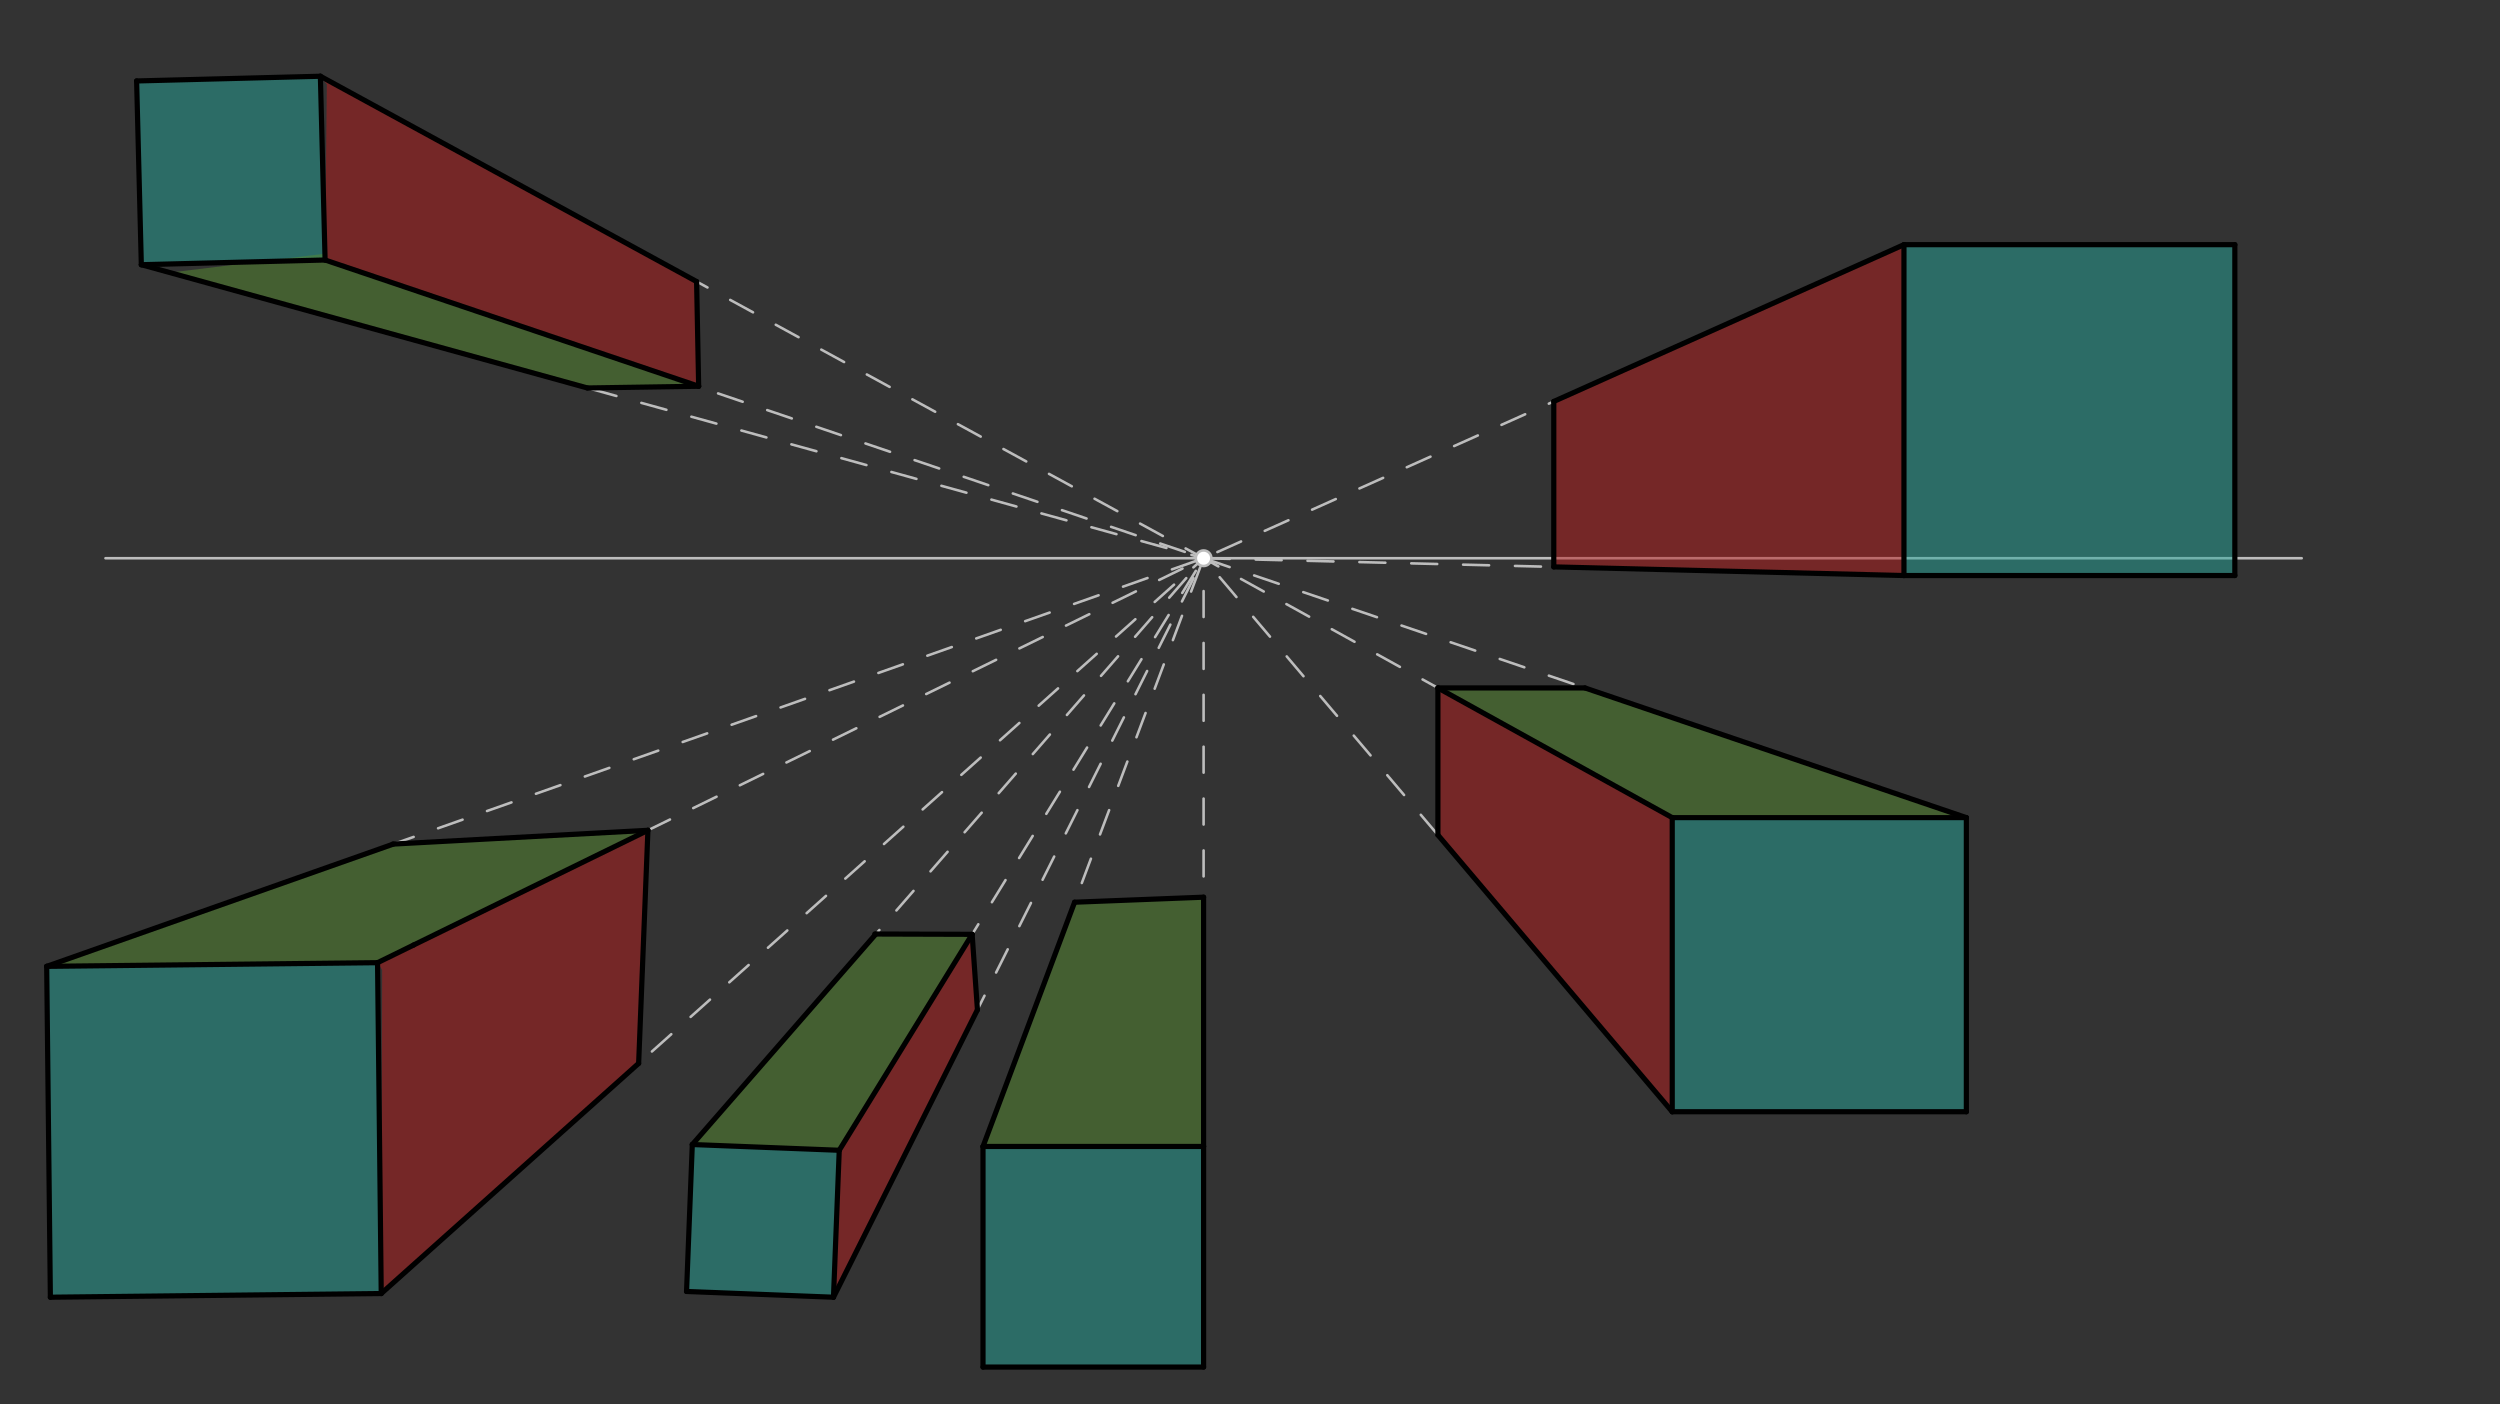 <svg xmlns="http://www.w3.org/2000/svg" class="svg--816" height="100%" preserveAspectRatio="xMidYMid meet" viewBox="0 0 963.78 541.417" width="100%"><rect x="0" y="0" width="963.78" height="541.417" fill="#333333" stroke="none"/><defs><marker id="marker-arrow" markerHeight="16" markerUnits="userSpaceOnUse" markerWidth="24" orient="auto-start-reverse" refX="24" refY="4" viewBox="0 0 24 8"><path d="M 0 0 L 24 4 L 0 8 z" stroke="inherit"></path></marker></defs><g class="aux-layer--949"><g class="element--733"><line stroke="#BDBDBD" stroke-dasharray="none" stroke-linecap="round" stroke-width="1" x1="40.667" x2="887.333" y1="215.208" y2="215.208"></line></g><g class="element--733"><line stroke="#BDBDBD" stroke-dasharray="10" stroke-linecap="round" stroke-width="1" x1="123.51" x2="464" y1="29.392" y2="215.208"></line></g><g class="element--733"><line stroke="#BDBDBD" stroke-dasharray="10" stroke-linecap="round" stroke-width="1" x1="125.326" x2="464" y1="100.235" y2="215.208"></line></g><g class="element--733"><line stroke="#BDBDBD" stroke-dasharray="10" stroke-linecap="round" stroke-width="1" x1="54.483" x2="464" y1="102.051" y2="215.208"></line></g><g class="element--733"><line stroke="#BDBDBD" stroke-dasharray="10" stroke-linecap="round" stroke-width="1" x1="159.48" x2="464" y1="364.305" y2="215.208"></line></g><g class="element--733"><line stroke="#BDBDBD" stroke-dasharray="10" stroke-linecap="round" stroke-width="1" x1="146.968" x2="464" y1="498.676" y2="215.208"></line></g><g class="element--733"><line stroke="#BDBDBD" stroke-dasharray="10" stroke-linecap="round" stroke-width="1" x1="18" x2="464" y1="372.542" y2="215.208"></line></g><g class="element--733"><line stroke="#BDBDBD" stroke-dasharray="10" stroke-linecap="round" stroke-width="1" x1="464" x2="464" y1="417.866" y2="215.208"></line></g><g class="element--733"><line stroke="#BDBDBD" stroke-dasharray="10" stroke-linecap="round" stroke-width="1" x1="388.96" x2="464" y1="415.316" y2="215.208"></line></g><g class="element--733"><line stroke="#BDBDBD" stroke-dasharray="10" stroke-linecap="round" stroke-width="1" x1="329.983" x2="464" y1="432.974" y2="215.208"></line></g><g class="element--733"><line stroke="#BDBDBD" stroke-dasharray="10" stroke-linecap="round" stroke-width="1" x1="279.856" x2="464" y1="426.356" y2="215.208"></line></g><g class="element--733"><line stroke="#BDBDBD" stroke-dasharray="10" stroke-linecap="round" stroke-width="1" x1="321.316" x2="464" y1="500.097" y2="215.208"></line></g><g class="element--733"><line stroke="#BDBDBD" stroke-dasharray="10" stroke-linecap="round" stroke-width="1" x1="644.667" x2="464" y1="428.594" y2="215.208"></line></g><g class="element--733"><line stroke="#BDBDBD" stroke-dasharray="10" stroke-linecap="round" stroke-width="1" x1="644.667" x2="464" y1="315.208" y2="215.208"></line></g><g class="element--733"><line stroke="#BDBDBD" stroke-dasharray="10" stroke-linecap="round" stroke-width="1" x1="758.052" x2="464" y1="315.208" y2="215.208"></line></g><g class="element--733"><line stroke="#BDBDBD" stroke-dasharray="10" stroke-linecap="round" stroke-width="1" x1="734" x2="464" y1="221.875" y2="215.208"></line></g><g class="element--733"><line stroke="#BDBDBD" stroke-dasharray="10" stroke-linecap="round" stroke-width="1" x1="734" x2="464" y1="94.316" y2="215.208"></line></g><g class="element--733"><circle cx="464" cy="215.208" r="3" stroke="#BDBDBD" stroke-width="1" fill="#ffffff"></circle>}</g></g><g class="main-layer--75a"><g class="element--733"><g fill="#26A69A" opacity="0.5"><path d="M 18 372.542 L 145.551 371.124 L 146.968 498.676 L 19.417 500.093 L 18 372.542 Z" stroke="none"></path></g></g><g class="element--733"><g fill="#26A69A" opacity="0.5"><path d="M 52.667 31.208 L 123.51 29.392 L 125.326 100.235 L 54.483 102.051 L 52.667 31.208 Z" stroke="none"></path></g></g><g class="element--733"><g fill="#26A69A" opacity="0.5"><path d="M 734 94.316 L 861.559 94.316 L 861.559 221.875 L 734 221.875 L 734 94.316 Z" stroke="none"></path></g></g><g class="element--733"><g fill="#26A69A" opacity="0.5"><path d="M 758.052 315.208 L 758.052 428.594 L 644.667 428.594 L 644.667 315.208 L 758.052 315.208 Z" stroke="none"></path></g></g><g class="element--733"><g fill="#26A69A" opacity="0.5"><path d="M 378.961 441.98 L 464 441.98 L 464 527.019 L 378.961 527.019 L 378.961 441.98 Z" stroke="none"></path></g></g><g class="element--733"><g fill="#26A69A" opacity="0.5"><path d="M 266.888 441.226 L 323.538 443.447 L 321.316 500.097 L 264.667 497.875 L 266.888 441.226 Z" stroke="none"></path></g></g><g class="element--733"><g fill="#558B2F" opacity="0.5"><path d="M 18 372.542 L 151.636 325.4 L 249.78 320.093 L 145.551 371.124 L 18 372.542 Z" stroke="none"></path></g></g><g class="element--733"><g fill="#558B2F" opacity="0.5"><path d="M 125.326 100.235 L 268.727 148.917 L 226.453 149.57 L 65.48 105.09 L 124.667 97.875 Z" stroke="none"></path></g></g><g class="element--733"><g fill="#558B2F" opacity="0.5"><path d="M 378.961 441.98 L 414.274 347.811 L 463.999 345.875 L 464 441.98 L 378.961 441.98 Z" stroke="none"></path></g></g><g class="element--733"><g fill="#558B2F" opacity="0.5"><path d="M 323.538 443.447 L 374.772 360.196 L 337.66 360.075 L 266.888 441.226 L 323.538 443.447 Z" stroke="none"></path></g></g><g class="element--733"><g fill="#558B2F" opacity="0.5"><path d="M 644.667 315.208 L 554.333 265.208 L 611.026 265.208 L 758.052 315.208 L 644.667 315.208 Z" stroke="none"></path></g></g><g class="element--733"><g fill="#B71C1C" opacity="0.5"><path d="M 145.551 371.124 L 249.78 320.093 L 246.204 409.946 L 146.968 498.676 L 147.333 373.875 Z" stroke="none"></path></g></g><g class="element--733"><g fill="#B71C1C" opacity="0.5"><path d="M 323.538 443.447 L 374.772 360.196 L 376.816 389.282 L 321.316 500.097 L 323.538 443.447 Z" stroke="none"></path></g></g><g class="element--733"><g fill="#B71C1C" opacity="0.5"><path d="M 123.51 29.392 L 268.545 108.542 L 268.727 148.917 L 125.326 100.235 L 126 32.542 Z" stroke="none"></path></g></g><g class="element--733"><g fill="#B71C1C" opacity="0.5"><path d="M 734 94.316 L 599 154.762 L 599 218.542 L 734 221.875 L 734 94.316 Z" stroke="none"></path></g></g><g class="element--733"><g fill="#B71C1C" opacity="0.5"><path d="M 554.333 265.208 L 644.667 315.208 L 644.667 428.594 L 554.333 321.901 L 554.333 265.208 Z" stroke="none"></path></g></g><g class="element--733"><line stroke="#000000" stroke-dasharray="none" stroke-linecap="round" stroke-width="2" x1="464" x2="378.961" y1="527.019" y2="527.019"></line></g><g class="element--733"><line stroke="#000000" stroke-dasharray="none" stroke-linecap="round" stroke-width="2" x1="378.961" x2="378.961" y1="527.019" y2="441.98"></line></g><g class="element--733"><line stroke="#000000" stroke-dasharray="none" stroke-linecap="round" stroke-width="2" x1="378.961" x2="464" y1="441.98" y2="441.98"></line></g><g class="element--733"><line stroke="#000000" stroke-dasharray="none" stroke-linecap="round" stroke-width="2" x1="464" x2="464" y1="441.98" y2="527.019"></line></g><g class="element--733"><line stroke="#000000" stroke-dasharray="none" stroke-linecap="round" stroke-width="2" x1="644.667" x2="758.052" y1="315.208" y2="315.208"></line></g><g class="element--733"><line stroke="#000000" stroke-dasharray="none" stroke-linecap="round" stroke-width="2" x1="644.667" x2="644.667" y1="315.208" y2="428.594"></line></g><g class="element--733"><line stroke="#000000" stroke-dasharray="none" stroke-linecap="round" stroke-width="2" x1="644.667" x2="758.052" y1="428.594" y2="428.594"></line></g><g class="element--733"><line stroke="#000000" stroke-dasharray="none" stroke-linecap="round" stroke-width="2" x1="758.052" x2="758.052" y1="315.208" y2="428.594"></line></g><g class="element--733"><line stroke="#000000" stroke-dasharray="none" stroke-linecap="round" stroke-width="2" x1="18" x2="19.417" y1="372.542" y2="500.093"></line></g><g class="element--733"><line stroke="#000000" stroke-dasharray="none" stroke-linecap="round" stroke-width="2" x1="19.417" x2="146.968" y1="500.093" y2="498.676"></line></g><g class="element--733"><line stroke="#000000" stroke-dasharray="none" stroke-linecap="round" stroke-width="2" x1="146.968" x2="145.551" y1="498.676" y2="371.124"></line></g><g class="element--733"><line stroke="#000000" stroke-dasharray="none" stroke-linecap="round" stroke-width="2" x1="18" x2="145.551" y1="372.542" y2="371.124"></line></g><g class="element--733"><line stroke="#000000" stroke-dasharray="none" stroke-linecap="round" stroke-width="2" x1="264.667" x2="321.316" y1="497.875" y2="500.097"></line></g><g class="element--733"><line stroke="#000000" stroke-dasharray="none" stroke-linecap="round" stroke-width="2" x1="321.316" x2="323.538" y1="500.097" y2="443.447"></line></g><g class="element--733"><line stroke="#000000" stroke-dasharray="none" stroke-linecap="round" stroke-width="2" x1="264.667" x2="266.888" y1="497.875" y2="441.226"></line></g><g class="element--733"><line stroke="#000000" stroke-dasharray="none" stroke-linecap="round" stroke-width="2" x1="266.888" x2="323.538" y1="441.226" y2="443.447"></line></g><g class="element--733"><line stroke="#000000" stroke-dasharray="none" stroke-linecap="round" stroke-width="2" x1="52.667" x2="54.483" y1="31.208" y2="102.051"></line></g><g class="element--733"><line stroke="#000000" stroke-dasharray="none" stroke-linecap="round" stroke-width="2" x1="52.667" x2="123.51" y1="31.208" y2="29.392"></line></g><g class="element--733"><line stroke="#000000" stroke-dasharray="none" stroke-linecap="round" stroke-width="2" x1="123.51" x2="125.326" y1="29.392" y2="100.235"></line></g><g class="element--733"><line stroke="#000000" stroke-dasharray="none" stroke-linecap="round" stroke-width="2" x1="54.483" x2="125.326" y1="102.051" y2="100.235"></line></g><g class="element--733"><line stroke="#000000" stroke-dasharray="none" stroke-linecap="round" stroke-width="2" x1="734" x2="861.559" y1="221.875" y2="221.875"></line></g><g class="element--733"><line stroke="#000000" stroke-dasharray="none" stroke-linecap="round" stroke-width="2" x1="861.559" x2="861.559" y1="221.875" y2="94.316"></line></g><g class="element--733"><line stroke="#000000" stroke-dasharray="none" stroke-linecap="round" stroke-width="2" x1="861.559" x2="734" y1="94.316" y2="94.316"></line></g><g class="element--733"><line stroke="#000000" stroke-dasharray="none" stroke-linecap="round" stroke-width="2" x1="734" x2="734" y1="94.316" y2="221.875"></line></g><g class="element--733"><line stroke="#000000" stroke-dasharray="none" stroke-linecap="round" stroke-width="2" x1="146.968" x2="246.204" y1="498.676" y2="409.946"></line></g><g class="element--733"><line stroke="#000000" stroke-dasharray="none" stroke-linecap="round" stroke-width="2" x1="159.48" x2="249.78" y1="364.305" y2="320.093"></line></g><g class="element--733"><line stroke="#000000" stroke-dasharray="none" stroke-linecap="round" stroke-width="2" x1="249.78" x2="246.204" y1="320.093" y2="409.946"></line></g><g class="element--733"><line stroke="#000000" stroke-dasharray="none" stroke-linecap="round" stroke-width="2" x1="159.48" x2="145.551" y1="364.305" y2="371.124"></line></g><g class="element--733"><line stroke="#000000" stroke-dasharray="none" stroke-linecap="round" stroke-width="2" x1="249.78" x2="151.401" y1="320.093" y2="325.412"></line></g><g class="element--733"><line stroke="#000000" stroke-dasharray="none" stroke-linecap="round" stroke-width="2" x1="151.636" x2="18" y1="325.4" y2="372.542"></line></g><g class="element--733"><line stroke="#000000" stroke-dasharray="none" stroke-linecap="round" stroke-width="2" x1="323.538" x2="374.772" y1="443.447" y2="360.196"></line></g><g class="element--733"><line stroke="#000000" stroke-dasharray="none" stroke-linecap="round" stroke-width="2" x1="321.316" x2="376.816" y1="500.097" y2="389.282"></line></g><g class="element--733"><line stroke="#000000" stroke-dasharray="none" stroke-linecap="round" stroke-width="2" x1="376.816" x2="374.772" y1="389.282" y2="360.196"></line></g><g class="element--733"><line stroke="#000000" stroke-dasharray="none" stroke-linecap="round" stroke-width="2" x1="374.772" x2="337.233" y1="360.196" y2="360.074"></line></g><g class="element--733"><line stroke="#000000" stroke-dasharray="none" stroke-linecap="round" stroke-width="2" x1="337.66" x2="266.888" y1="360.075" y2="441.226"></line></g><g class="element--733"><line stroke="#000000" stroke-dasharray="none" stroke-linecap="round" stroke-width="2" x1="378.961" x2="414.274" y1="441.98" y2="347.811"></line></g><g class="element--733"><line stroke="#000000" stroke-dasharray="none" stroke-linecap="round" stroke-width="2" x1="414.274" x2="463.999" y1="347.811" y2="345.875"></line></g><g class="element--733"><line stroke="#000000" stroke-dasharray="none" stroke-linecap="round" stroke-width="2" x1="463.999" x2="464" y1="345.875" y2="441.98"></line></g><g class="element--733"><line stroke="#000000" stroke-dasharray="none" stroke-linecap="round" stroke-width="2" x1="644.667" x2="554.333" y1="428.594" y2="321.901"></line></g><g class="element--733"><line stroke="#000000" stroke-dasharray="none" stroke-linecap="round" stroke-width="2" x1="554.333" x2="554.333" y1="321.901" y2="265.208"></line></g><g class="element--733"><line stroke="#000000" stroke-dasharray="none" stroke-linecap="round" stroke-width="2" x1="554.333" x2="644.667" y1="265.208" y2="315.208"></line></g><g class="element--733"><line stroke="#000000" stroke-dasharray="none" stroke-linecap="round" stroke-width="2" x1="554.333" x2="611.026" y1="265.208" y2="265.208"></line></g><g class="element--733"><line stroke="#000000" stroke-dasharray="none" stroke-linecap="round" stroke-width="2" x1="611.026" x2="758.052" y1="265.208" y2="315.208"></line></g><g class="element--733"><line stroke="#000000" stroke-dasharray="none" stroke-linecap="round" stroke-width="2" x1="734" x2="599" y1="221.875" y2="218.542"></line></g><g class="element--733"><line stroke="#000000" stroke-dasharray="none" stroke-linecap="round" stroke-width="2" x1="599" x2="599" y1="218.542" y2="154.762"></line></g><g class="element--733"><line stroke="#000000" stroke-dasharray="none" stroke-linecap="round" stroke-width="2" x1="599" x2="734" y1="154.762" y2="94.316"></line></g><g class="element--733"><line stroke="#000000" stroke-dasharray="none" stroke-linecap="round" stroke-width="2" x1="123.51" x2="268.545" y1="29.392" y2="108.542"></line></g><g class="element--733"><line stroke="#000000" stroke-dasharray="none" stroke-linecap="round" stroke-width="2" x1="268.545" x2="269.344" y1="108.542" y2="148.907"></line></g><g class="element--733"><line stroke="#000000" stroke-dasharray="none" stroke-linecap="round" stroke-width="2" x1="269.344" x2="125.326" y1="148.907" y2="100.235"></line></g><g class="element--733"><line stroke="#000000" stroke-dasharray="none" stroke-linecap="round" stroke-width="2" x1="54.483" x2="226.453" y1="102.051" y2="149.57"></line></g><g class="element--733"><line stroke="#000000" stroke-dasharray="none" stroke-linecap="round" stroke-width="2" x1="226.453" x2="269.344" y1="149.57" y2="148.907"></line></g></g><g class="snaps-layer--ac6"></g><g class="temp-layer--52d"></g></svg>